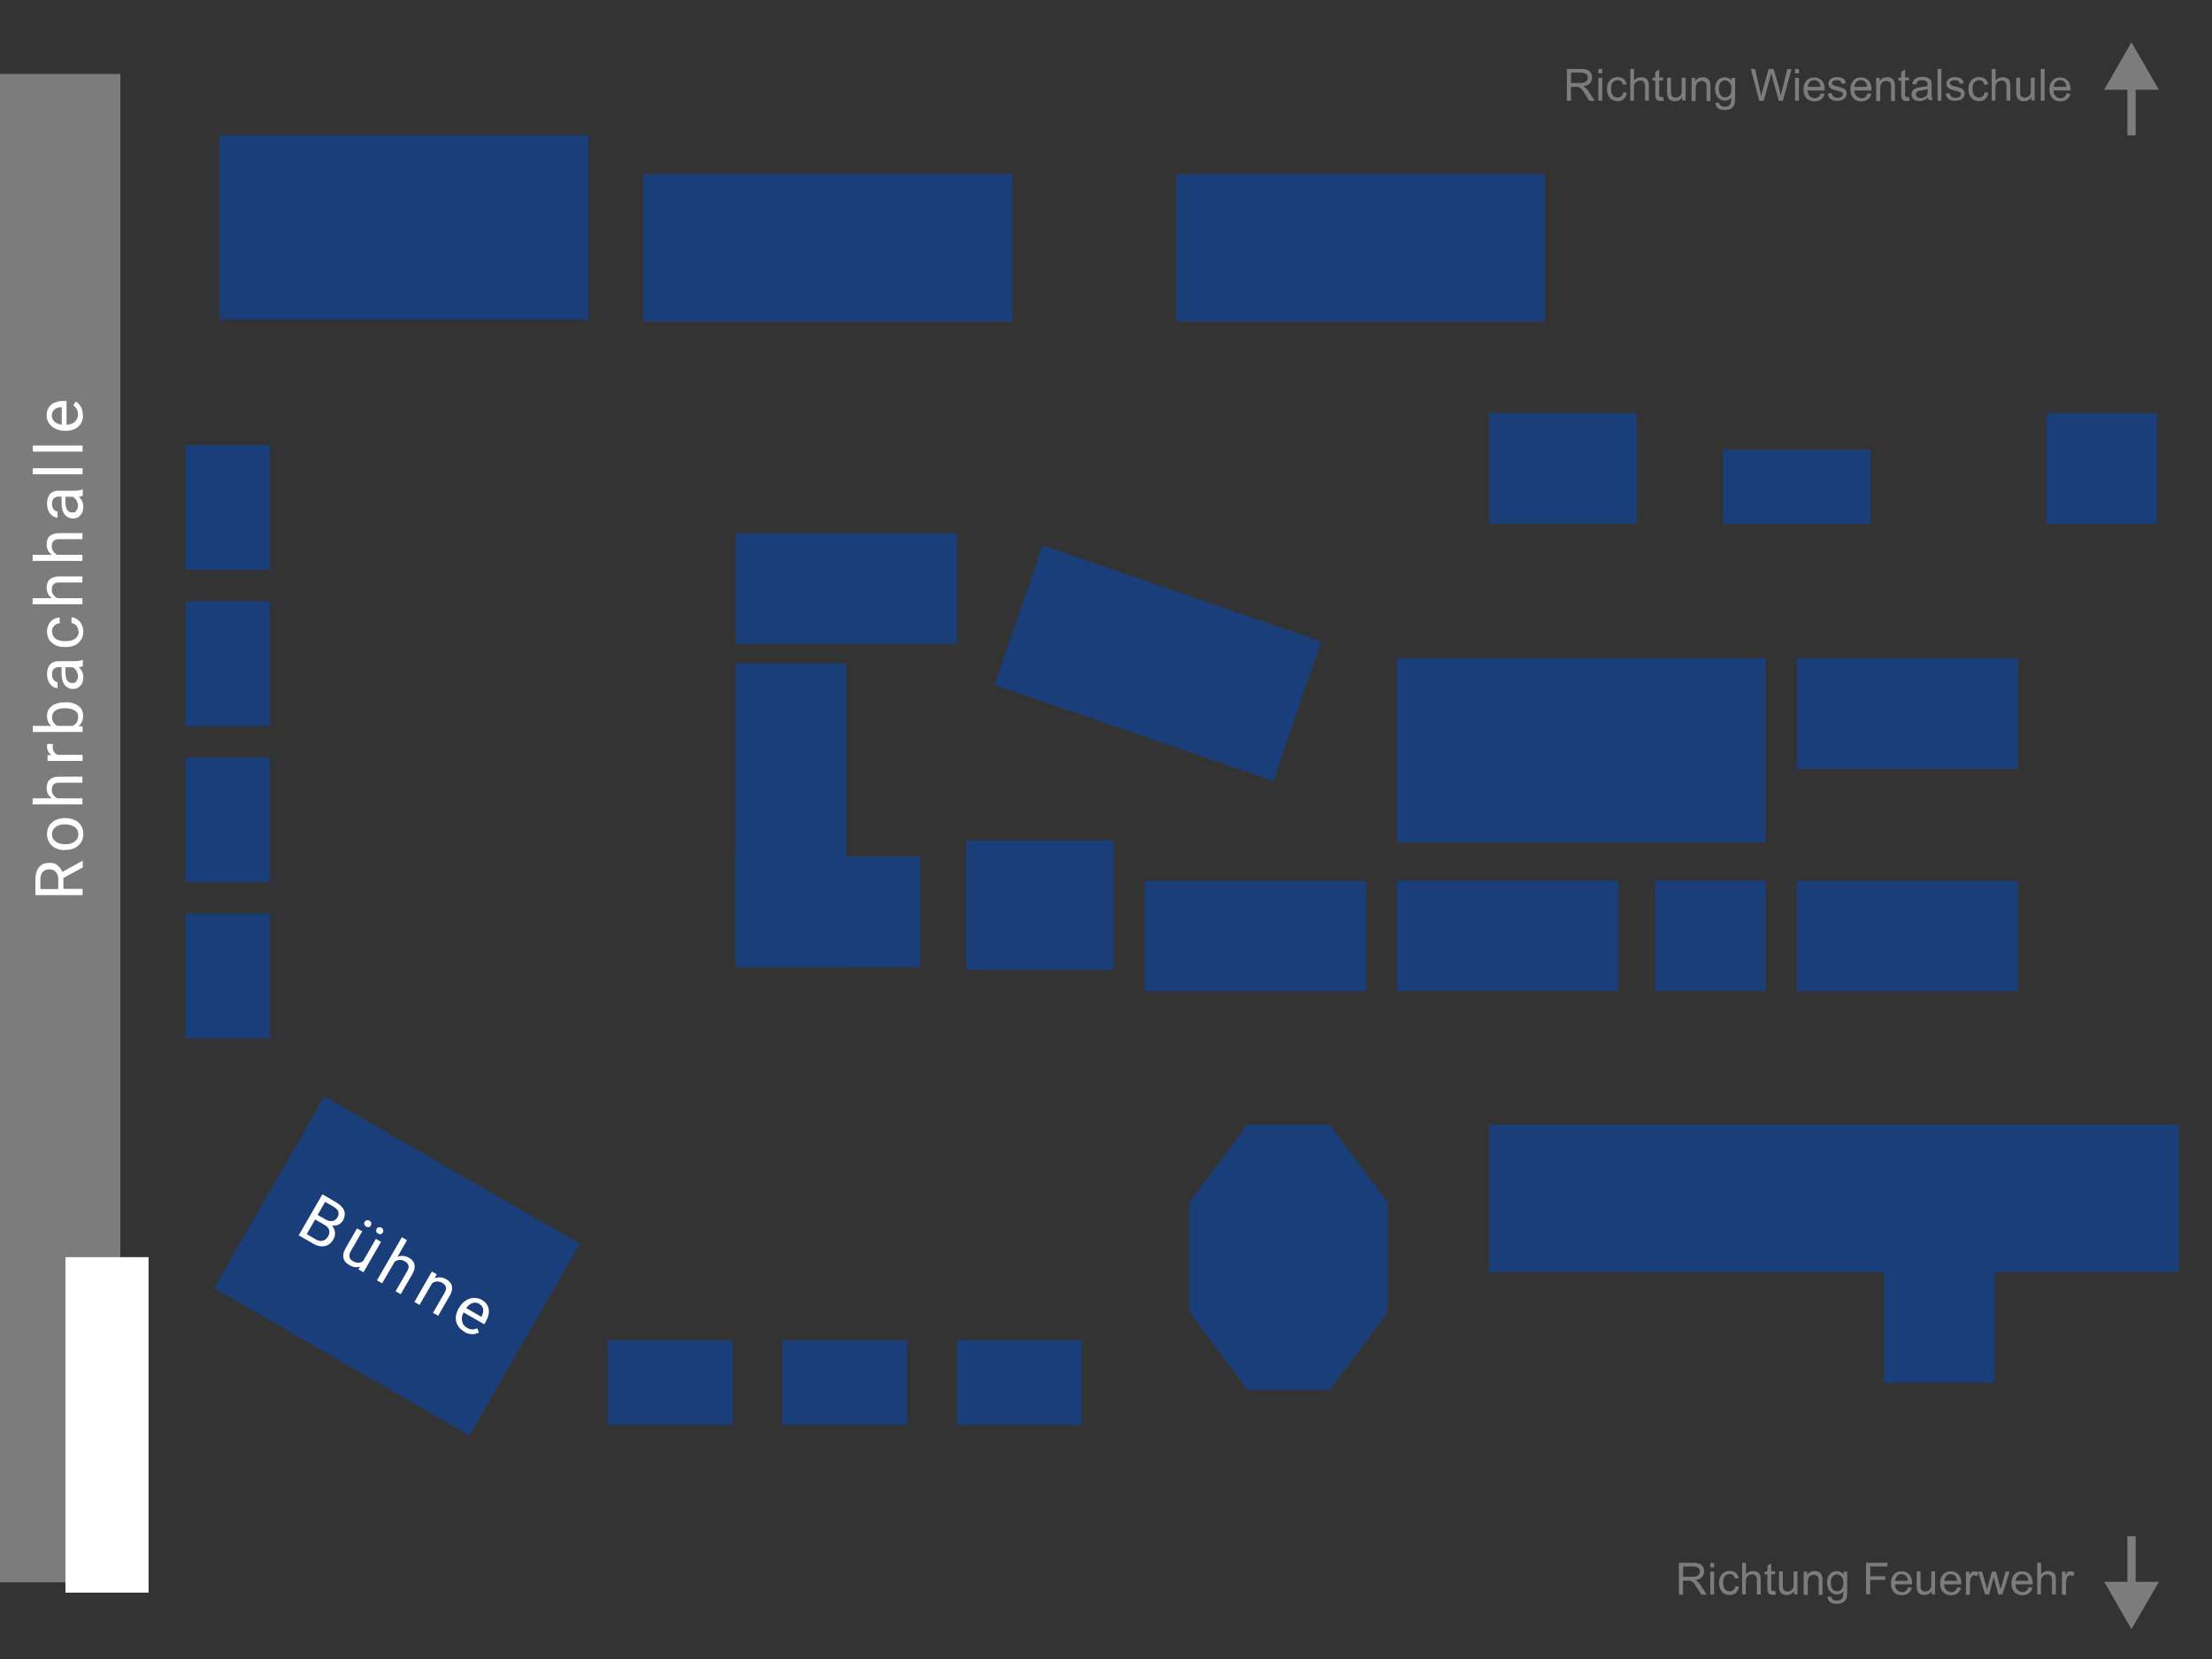 <svg xmlns="http://www.w3.org/2000/svg" id="Ebene_1" viewBox="0 0 1200 900"><rect x="0" y="0" width="1200" height="900" fill="#333333" stroke="none"/><defs><style> .st0 { fill: #7c7c7c; } .st1 { fill: #fff; } .st2 { fill: #1a3e7a; } </style></defs><rect class="st0" y="40.1" width="65.3" height="818.3"></rect><g><path class="st1" d="M34.4,476.2v6h10.4v3.4h-25.6v-8.5c0-2.9.7-5.1,2-6.7s3.2-2.3,5.7-2.3,3,.4,4.2,1.3,2.1,2.1,2.7,3.6l10.9-6h.2v3.6l-10.4,5.6ZM31.6,482.3v-5.2c0-1.7-.4-3-1.3-4-.9-1-2-1.5-3.5-1.5s-2.8.5-3.6,1.4-1.3,2.3-1.3,4.1v5.2h9.7Z"></path><path class="st1" d="M35.1,461.2c-1.9,0-3.5-.4-5-1.1s-2.6-1.8-3.4-3.1-1.2-2.8-1.2-4.5c0-2.6.9-4.7,2.7-6.3s4.2-2.4,7.2-2.4h.2c1.9,0,3.5.4,5,1.1s2.6,1.7,3.4,3,1.2,2.8,1.2,4.5c0,2.6-.9,4.7-2.7,6.3s-4.2,2.4-7.1,2.4h-.2ZM35.5,458c2.1,0,3.8-.5,5.1-1.5s1.9-2.3,1.9-3.9-.6-3-1.9-3.9-3.1-1.5-5.4-1.5-3.8.5-5.1,1.5-1.9,2.3-1.9,3.9.6,2.9,1.9,3.9,3.1,1.5,5.5,1.5Z"></path><path class="st1" d="M28,433c-1.8-1.4-2.7-3.3-2.7-5.6,0-4,2.3-6,6.8-6.1h12.6v3.3h-12.6c-1.4,0-2.4.3-3,.9s-1,1.6-1,2.9.3,2,.8,2.8,1.3,1.4,2.2,1.9h13.6v3.3h-27v-3.3h10.3Z"></path><path class="st1" d="M28.7,403.6c0,.5-.1,1-.1,1.6,0,2.1.9,3.6,2.7,4.3h13.5v3.3h-19v-3.2h2.2c-1.7-1.1-2.5-2.6-2.5-4.6s0-1.1.2-1.4h3Z"></path><path class="st1" d="M35.5,380.9c2.9,0,5.2.7,7,2s2.6,3.1,2.6,5.4-.8,4.3-2.5,5.6l2.2.2v3h-27v-3.3h10.1c-1.6-1.3-2.4-3.1-2.4-5.4s.9-4.1,2.6-5.4,4.1-2,7.2-2h.3ZM35.1,384.2c-2.2,0-3.9.4-5.1,1.3s-1.8,2.1-1.8,3.7,1,3.7,3,4.6h8.2c2-1,3-2.5,3-4.7s-.6-2.8-1.8-3.6-3-1.3-5.4-1.3Z"></path><path class="st1" d="M44.8,361.5c-.4.2-1,.3-2,.5,1.6,1.5,2.4,3.3,2.4,5.4s-.5,3.4-1.6,4.6-2.4,1.8-4,1.8-3.5-.8-4.6-2.3-1.6-3.6-1.6-6.4v-3.2h-1.5c-1.1,0-2,.3-2.7,1s-1,1.7-1,3,.3,2.1.9,2.9,1.3,1.2,2.1,1.2v3.3c-.9,0-1.9-.3-2.8-1s-1.6-1.6-2.1-2.7-.8-2.4-.8-3.8c0-2.2.5-3.9,1.6-5.2s2.6-1.9,4.5-1.9h8.8c1.7,0,3.1-.2,4.2-.7h.3v3.4ZM42.3,366.9c0-1-.3-2-.8-2.9s-1.2-1.6-2.1-2h-3.9v2.5c0,4,1.2,6,3.5,6s1.8-.3,2.4-1,.9-1.6.9-2.6Z"></path><path class="st1" d="M42.5,342.4c0-1.2-.4-2.2-1.1-3s-1.6-1.3-2.6-1.4v-3.1c1.1,0,2.1.4,3.1,1.1s1.8,1.6,2.4,2.8.9,2.4.9,3.7c0,2.6-.9,4.6-2.6,6.2s-4.1,2.3-7.1,2.3h-.5c-1.9,0-3.5-.3-4.9-1s-2.6-1.7-3.4-2.9-1.2-2.8-1.2-4.5.6-3.9,1.9-5.3,2.9-2.2,5-2.3v3.1c-1.2,0-2.2.6-3,1.4s-1.2,1.9-1.2,3.1.6,2.9,1.8,3.8,2.9,1.4,5.2,1.4h.6c2.2,0,3.9-.5,5.1-1.4s1.8-2.2,1.8-3.9Z"></path><path class="st1" d="M28,324.4c-1.8-1.4-2.7-3.3-2.7-5.6,0-4,2.3-6,6.8-6.1h12.6v3.3h-12.6c-1.4,0-2.4.3-3,.9s-1,1.6-1,2.9.3,2,.8,2.8,1.3,1.4,2.2,1.9h13.6v3.3h-27v-3.3h10.3Z"></path><path class="st1" d="M28,300.9c-1.8-1.4-2.7-3.3-2.7-5.6,0-4,2.3-6,6.8-6.1h12.6v3.3h-12.6c-1.4,0-2.4.3-3,.9s-1,1.6-1,2.9.3,2,.8,2.8,1.3,1.4,2.2,1.9h13.6v3.3h-27v-3.3h10.3Z"></path><path class="st1" d="M44.8,269c-.4.2-1,.3-2,.5,1.6,1.5,2.4,3.3,2.4,5.4s-.5,3.4-1.6,4.6-2.4,1.8-4,1.8-3.5-.8-4.6-2.3-1.6-3.6-1.6-6.4v-3.2h-1.5c-1.1,0-2,.3-2.7,1s-1,1.7-1,3,.3,2.1.9,2.9,1.3,1.2,2.1,1.2v3.3c-.9,0-1.9-.3-2.8-1s-1.6-1.6-2.1-2.7-.8-2.4-.8-3.8c0-2.2.5-3.9,1.6-5.2s2.6-1.9,4.5-1.9h8.8c1.7,0,3.1-.2,4.2-.7h.3v3.4ZM42.3,274.4c0-1-.3-2-.8-2.9s-1.2-1.6-2.1-2h-3.9v2.5c0,4,1.2,6,3.5,6s1.8-.3,2.4-1,.9-1.6.9-2.6Z"></path><path class="st1" d="M44.8,254v3.3h-27v-3.3h27Z"></path><path class="st1" d="M44.8,241.7v3.3h-27v-3.3h27Z"></path><path class="st1" d="M45.1,225c0,2.6-.8,4.7-2.5,6.3s-4,2.4-6.8,2.4h-.6c-1.9,0-3.6-.4-5.1-1.1s-2.6-1.7-3.5-3-1.3-2.7-1.3-4.2c0-2.5.8-4.4,2.4-5.8s4-2.1,7-2.1h1.4v12.9c1.9,0,3.4-.6,4.5-1.6s1.7-2.4,1.7-4-.2-2.1-.7-2.9-1.1-1.5-1.9-2.1l1.5-2c2.4,1.6,3.7,4,3.7,7.2ZM28.1,225.4c0,1.3.5,2.4,1.4,3.3s2.3,1.4,4,1.7v-9.5h-.2c-1.7,0-2.9.5-3.8,1.3s-1.4,1.9-1.4,3.2Z"></path></g><rect class="st1" x="35.5" y="682" width="45.1" height="182"></rect><rect class="st2" x="100.6" y="495.6" width="45.9" height="67.7"></rect><rect class="st2" x="100.6" y="410.9" width="45.9" height="67.7"></rect><rect class="st2" x="100.6" y="326.2" width="45.9" height="67.7"></rect><rect class="st2" x="530.1" y="716.2" width="45.9" height="67.7" transform="translate(-197.1 1303.1) rotate(-90)"></rect><rect class="st2" x="435.3" y="716.2" width="45.9" height="67.7" transform="translate(-291.8 1208.3) rotate(-90)"></rect><rect class="st2" x="340.6" y="716.2" width="45.9" height="67.7" transform="translate(-386.5 1113.6) rotate(-90)"></rect><rect class="st2" x="100.6" y="241.4" width="45.9" height="67.7"></rect><rect class="st2" x="119.2" y="73.4" width="200" height="100"></rect><rect class="st2" x="349.1" y="94.4" width="200" height="80"></rect><rect class="st2" x="638.1" y="94.4" width="200" height="80"></rect><rect class="st2" x="135.4" y="626.8" width="160" height="120" transform="translate(372.2 -15.7) rotate(30)"></rect><polygon class="st2" points="721.3 610.1 676.8 610.1 645.3 652.2 645.3 711.8 676.8 754 721.3 754 752.8 711.8 752.8 652.2 721.3 610.1"></polygon><rect class="st2" x="905" y="513" width="80" height="274.2" transform="translate(294.9 1595.1) rotate(-90)"></rect><rect class="st2" x="915" y="590.1" width="80" height="120" transform="translate(304.9 1605.1) rotate(-90)"></rect><rect class="st2" x="1062.1" y="570.1" width="80" height="160" transform="translate(452 1752.2) rotate(-90)"></rect><rect class="st2" x="982.1" y="650.1" width="140" height="60" transform="translate(372 1732.2) rotate(-90)"></rect><rect class="st2" x="1110.1" y="224.1" width="60" height="60" transform="translate(886.1 1394.2) rotate(-90)"></rect><rect class="st2" x="817.9" y="214.1" width="60" height="80" transform="translate(593.8 1101.9) rotate(-90)"></rect><rect class="st2" x="954.7" y="224.1" width="40" height="80" transform="translate(710.7 1238.8) rotate(-90)"></rect><rect class="st2" x="1004.7" y="327.1" width="60" height="120" transform="translate(647.7 1421.8) rotate(-90)"></rect><rect class="st2" x="757.9" y="357.1" width="200" height="100"></rect><rect class="st2" x="548.1" y="319.9" width="160" height="80" transform="translate(151.5 -185) rotate(19)"></rect><rect class="st2" x="787.9" y="447.7" width="60" height="120" transform="translate(310.2 1325.6) rotate(-90)"></rect><rect class="st2" x="651" y="447.7" width="60" height="120" transform="translate(173.3 1188.8) rotate(-90)"></rect><rect class="st2" x="1004.7" y="447.7" width="60" height="120" transform="translate(527 1542.5) rotate(-90)"></rect><rect class="st2" x="897.9" y="477.7" width="60" height="60" transform="translate(420.2 1435.6) rotate(-90)"></rect><rect class="st2" x="429.1" y="259.4" width="60" height="120" transform="translate(139.7 778.5) rotate(-90)"></rect><rect class="st2" x="399.1" y="359.9" width="60" height="164.8" transform="translate(858.2 884.6) rotate(180)"></rect><rect class="st2" x="419.1" y="444.7" width="60" height="100" transform="translate(-45.6 943.8) rotate(-90)"></rect><rect class="st2" x="529.2" y="451" width="70" height="80" transform="translate(73.1 1055.2) rotate(-90)"></rect><g><path class="st1" d="M162.1,670.1l12.8-22.2,7.2,4.2c2.4,1.4,3.9,2.9,4.6,4.6.6,1.7.4,3.5-.7,5.5-.6,1-1.4,1.8-2.5,2.2-1,.5-2.2.6-3.5.5,1,1,1.6,2.2,1.7,3.5.2,1.3-.1,2.7-.9,4-1.1,2-2.7,3.2-4.6,3.6-1.9.4-4.1,0-6.4-1.4l-7.7-4.4ZM171,661.5l-4.6,8,4.8,2.8c1.4.8,2.6,1.1,3.8.8,1.2-.3,2.1-1,2.9-2.2,1.5-2.7.9-4.8-2-6.5l-4.9-2.8ZM172.3,659.1l4.4,2.5c1.3.7,2.5,1,3.6.8,1.1-.2,2-.8,2.7-1.9.7-1.2.9-2.3.5-3.3-.4-1-1.3-1.9-2.8-2.7l-4.3-2.5-4.1,7.1Z"></path><path class="st1" d="M195.3,687.1c-1.8.7-3.8.4-5.9-.9-1.8-1-2.8-2.3-3.1-3.8-.3-1.5,0-3.3,1.2-5.3l6.2-10.7,2.8,1.6-6.1,10.6c-1.4,2.5-1.1,4.3.9,5.5,2.2,1.2,4,1.3,5.7,0l6.9-12,2.8,1.6-9.5,16.5-2.7-1.5.9-1.7ZM197.8,662.9c.3-.5.6-.8,1.1-.9.5-.2,1,0,1.5.2.5.3.9.7,1,1.2.1.5,0,.9-.2,1.4-.3.5-.6.8-1.1.9-.5.1-1,0-1.5-.3-.5-.3-.9-.7-1-1.2s0-.9.2-1.4ZM204.3,666.7c.3-.5.6-.8,1.1-.9.5-.2,1,0,1.5.2.5.3.9.7,1,1.2.1.5,0,1-.2,1.4-.3.5-.6.8-1.1.9-.5.1-1,0-1.5-.3-.5-.3-.9-.7-1-1.2s0-.9.2-1.4Z"></path><path class="st1" d="M215.6,681.8c2.1-.8,4.2-.6,6.2.5,3.5,2,4.1,5,1.9,8.9l-6.3,10.9-2.8-1.6,6.3-10.9c.7-1.2.9-2.2.7-3.1-.2-.9-.9-1.6-2-2.3-.9-.5-1.9-.7-2.8-.7-1,0-1.9.4-2.7,1l-6.8,11.7-2.8-1.6,13.5-23.4,2.8,1.6-5.1,8.9Z"></path><path class="st1" d="M236.9,691.4l-1.1,2.1c2.2-.9,4.3-.7,6.3.5,3.5,2,4.1,5,1.9,8.9l-6.3,10.9-2.8-1.6,6.3-10.9c.7-1.2.9-2.2.7-3.1-.2-.9-.9-1.6-2-2.3-.9-.5-1.9-.7-2.8-.7-1,0-1.9.4-2.7,1l-6.8,11.7-2.8-1.6,9.5-16.5,2.7,1.5Z"></path><path class="st1" d="M251.7,722.3c-2.2-1.3-3.6-3.1-4.2-5.3-.6-2.3-.1-4.6,1.3-7.1l.3-.5c.9-1.6,2.1-2.9,3.5-3.8,1.4-.9,2.8-1.4,4.4-1.5,1.5,0,3,.3,4.3,1,2.1,1.2,3.4,2.9,3.8,5,.4,2.1-.2,4.5-1.7,7.1l-.7,1.2-11.2-6.4c-.9,1.6-1.2,3.2-.8,4.8.3,1.5,1.2,2.7,2.6,3.5,1,.6,2,.9,2.9.9.9,0,1.8-.2,2.7-.6l.9,2.3c-2.6,1.3-5.3,1.2-8-.4ZM259.9,707.3c-1.1-.7-2.3-.8-3.6-.4-1.2.4-2.4,1.3-3.4,2.7l8.3,4.8v-.2c.9-1.5,1.1-2.8.9-4-.2-1.2-.9-2.1-2.1-2.8Z"></path></g><g><polygon class="st0" points="1171.2 48.7 1156.3 22.9 1141.5 48.7 1154.1 48.7 1154.1 73.4 1158.6 73.4 1158.6 48.7 1171.2 48.7"></polygon><g><path class="st0" d="M850,54.6v-17.2h7.6c1.5,0,2.7.2,3.5.5s1.4.9,1.9,1.6.7,1.6.7,2.6-.4,2.2-1.2,3.1-2,1.4-3.7,1.6c.6.3,1.1.6,1.4.9.7.6,1.3,1.4,1.9,2.3l3,4.7h-2.9l-2.3-3.6c-.7-1-1.2-1.8-1.6-2.4s-.8-.9-1.2-1.1-.7-.4-1-.5c-.3,0-.7,0-1.3,0h-2.6v7.6h-2.3ZM852.3,45h4.9c1,0,1.9-.1,2.4-.3s1-.6,1.3-1,.5-1,.5-1.5c0-.8-.3-1.5-.9-2s-1.5-.8-2.8-.8h-5.4v5.7Z"></path><path class="st0" d="M867.1,39.8v-2.4h2.1v2.4h-2.1ZM867.1,54.6v-12.4h2.1v12.4h-2.1Z"></path><path class="st0" d="M880.5,50l2.1.3c-.2,1.4-.8,2.5-1.7,3.4s-2.1,1.2-3.4,1.2-3.1-.6-4.1-1.7-1.6-2.7-1.6-4.8.2-2.5.7-3.5,1.1-1.8,2-2.3,1.9-.8,3-.8,2.5.3,3.3,1,1.4,1.7,1.7,2.9l-2.1.3c-.2-.8-.5-1.5-1-1.9s-1.1-.6-1.8-.6c-1.1,0-1.9.4-2.6,1.1s-1,2-1,3.6.3,2.9,1,3.6,1.5,1.1,2.5,1.1,1.5-.3,2.1-.8.9-1.3,1.1-2.3Z"></path><path class="st0" d="M884.4,54.6v-17.2h2.1v6.2c1-1.1,2.2-1.7,3.7-1.7s1.7.2,2.4.5,1.2.9,1.5,1.5.4,1.6.4,2.8v7.9h-2.1v-7.9c0-1.1-.2-1.8-.7-2.3s-1.1-.7-1.9-.7-1.2.2-1.8.5-.9.8-1.2,1.3-.4,1.3-.4,2.3v6.8h-2.1Z"></path><path class="st0" d="M902.3,52.7l.3,1.9c-.6.1-1.1.2-1.6.2-.8,0-1.4-.1-1.8-.4s-.7-.6-.9-1-.3-1.2-.3-2.5v-7.2h-1.5v-1.6h1.5v-3.1l2.1-1.3v4.3h2.1v1.6h-2.1v7.3c0,.6,0,1,.1,1.2s.2.3.4.4.4.2.7.2.5,0,.9,0Z"></path><path class="st0" d="M912.6,54.6v-1.8c-1,1.4-2.3,2.1-3.9,2.1s-1.4-.1-2.1-.4-1.1-.6-1.4-1.1-.5-.9-.7-1.6c0-.4-.1-1.1-.1-2v-7.7h2.1v6.9c0,1.1,0,1.8.1,2.2.1.6.4,1,.8,1.3s1,.5,1.6.5,1.2-.2,1.8-.5.9-.8,1.2-1.3.3-1.4.3-2.4v-6.7h2.1v12.4h-1.9Z"></path><path class="st0" d="M917.7,54.6v-12.4h1.9v1.8c.9-1.4,2.2-2.1,4-2.1s1.4.1,2.1.4,1.1.6,1.4,1.1.5,1,.7,1.6c0,.4.1,1.1.1,2.1v7.7h-2.1v-7.6c0-.9,0-1.5-.2-1.9s-.5-.8-.9-1-.9-.4-1.5-.4c-.9,0-1.7.3-2.3.9s-1,1.7-1,3.2v6.8h-2.1Z"></path><path class="st0" d="M930.7,55.6l2.1.3c0,.6.3,1.1.7,1.4.5.4,1.2.6,2.1.6s1.7-.2,2.3-.6.9-.9,1.1-1.6c.1-.4.2-1.3.2-2.7-.9,1.1-2.1,1.6-3.4,1.6s-3-.6-4-1.9-1.4-2.7-1.4-4.4.2-2.3.6-3.3,1.1-1.8,1.9-2.3,1.8-.8,2.9-.8,2.7.6,3.6,1.8v-1.5h1.9v10.8c0,1.9-.2,3.3-.6,4.1s-1,1.4-1.9,1.9-1.9.7-3.2.7-2.7-.3-3.6-1-1.4-1.7-1.3-3ZM932.5,48.1c0,1.6.3,2.8,1,3.6s1.5,1.1,2.4,1.1,1.8-.4,2.4-1.1,1-1.9,1-3.5-.3-2.7-1-3.4-1.5-1.2-2.4-1.2-1.7.4-2.4,1.1-1,1.9-1,3.4Z"></path><path class="st0" d="M954.4,54.6l-4.6-17.2h2.3l2.6,11.3c.3,1.2.5,2.4.7,3.5.4-1.8.7-2.9.8-3.2l3.3-11.6h2.7l2.5,8.7c.6,2.2,1.1,4.2,1.3,6.1.2-1.1.5-2.3.9-3.7l2.7-11h2.3l-4.7,17.2h-2.2l-3.6-13.1c-.3-1.1-.5-1.8-.5-2-.2.8-.3,1.5-.5,2l-3.6,13.1h-2.3Z"></path><path class="st0" d="M973.8,39.8v-2.4h2.1v2.4h-2.1ZM973.8,54.6v-12.4h2.1v12.4h-2.1Z"></path><path class="st0" d="M987.6,50.6l2.2.3c-.3,1.3-1,2.3-1.9,3s-2.1,1.1-3.6,1.1-3.3-.6-4.3-1.7-1.6-2.7-1.6-4.7.5-3.7,1.6-4.9,2.5-1.7,4.2-1.7,3,.6,4.1,1.7,1.6,2.7,1.6,4.8,0,.3,0,.6h-9.3c0,1.4.5,2.4,1.2,3.1s1.6,1.1,2.6,1.1,1.4-.2,2-.6,1-1.1,1.3-1.9ZM980.7,47.1h6.9c0-1-.4-1.8-.8-2.4-.7-.8-1.5-1.2-2.6-1.2s-1.8.3-2.4,1-1,1.5-1.1,2.6Z"></path><path class="st0" d="M991.6,50.8l2.1-.3c.1.8.4,1.5,1,1.9s1.3.7,2.2.7,1.7-.2,2.2-.6.7-.9.7-1.4-.2-.9-.6-1.1c-.3-.2-1-.4-2.2-.7-1.5-.4-2.6-.7-3.2-1s-1.1-.7-1.4-1.2-.5-1.1-.5-1.7.1-1.1.4-1.5.6-.9,1-1.2c.3-.2.8-.4,1.3-.6s1.2-.3,1.8-.3c1,0,1.8.1,2.6.4s1.3.7,1.6,1.1.6,1.1.7,1.9l-2.1.3c0-.6-.4-1.1-.8-1.5s-1.1-.5-1.9-.5-1.7.2-2.1.5-.6.7-.6,1.1,0,.5.3.7c.2.2.4.4.8.6.2,0,.8.3,1.9.5,1.5.4,2.5.7,3.1,1s1.1.6,1.4,1.1.5,1.1.5,1.8-.2,1.4-.6,2-1,1.1-1.8,1.4-1.6.5-2.6.5c-1.6,0-2.8-.3-3.7-1s-1.4-1.7-1.6-3Z"></path><path class="st0" d="M1013,50.6l2.2.3c-.3,1.3-1,2.3-1.9,3s-2.1,1.1-3.6,1.1-3.3-.6-4.3-1.7-1.6-2.7-1.6-4.7.5-3.7,1.6-4.9,2.5-1.7,4.2-1.7,3,.6,4.1,1.7,1.6,2.7,1.6,4.8,0,.3,0,.6h-9.3c0,1.4.5,2.4,1.2,3.1s1.6,1.1,2.6,1.1,1.4-.2,2-.6,1-1.1,1.3-1.9ZM1006,47.1h6.9c0-1-.4-1.8-.8-2.4-.7-.8-1.5-1.2-2.6-1.2s-1.8.3-2.4,1-1,1.5-1.1,2.6Z"></path><path class="st0" d="M1017.8,54.6v-12.4h1.9v1.8c.9-1.4,2.2-2.1,4-2.1s1.4.1,2.1.4,1.1.6,1.4,1.1.5,1,.7,1.6c0,.4.1,1.1.1,2.1v7.7h-2.1v-7.6c0-.9,0-1.5-.2-1.9s-.5-.8-.9-1-.9-.4-1.5-.4c-.9,0-1.7.3-2.3.9s-1,1.7-1,3.2v6.8h-2.1Z"></path><path class="st0" d="M1035.7,52.7l.3,1.9c-.6.1-1.1.2-1.6.2-.8,0-1.4-.1-1.8-.4s-.7-.6-.9-1-.3-1.2-.3-2.5v-7.2h-1.5v-1.6h1.5v-3.1l2.1-1.3v4.3h2.1v1.6h-2.1v7.3c0,.6,0,1,.1,1.2s.2.3.4.4.4.2.7.2.5,0,.9,0Z"></path><path class="st0" d="M1045.9,53c-.8.7-1.5,1.1-2.3,1.4s-1.5.4-2.3.4c-1.4,0-2.4-.3-3.2-1s-1.1-1.5-1.1-2.6.1-1.2.4-1.7.6-.9,1.1-1.2,1-.5,1.5-.7c.4-.1,1-.2,1.9-.3,1.7-.2,3-.4,3.8-.7,0-.3,0-.5,0-.6,0-.9-.2-1.5-.6-1.8-.5-.5-1.3-.7-2.4-.7s-1.7.2-2.2.5-.8,1-1,1.8l-2.1-.3c.2-.9.5-1.6.9-2.1s1.1-1,1.9-1.3,1.8-.4,2.8-.4,1.9.1,2.6.4,1.2.6,1.5.9.5.9.7,1.4c0,.4.1,1,.1,1.9v2.8c0,2,0,3.2.1,3.7s.3,1,.5,1.5h-2.2c-.2-.4-.4-.9-.4-1.5ZM1045.7,48.3c-.8.3-1.9.6-3.4.8-.9.1-1.5.3-1.8.4s-.6.4-.8.7-.3.6-.3,1c0,.6.2,1,.6,1.4s1,.6,1.9.6,1.5-.2,2.2-.5,1.1-.8,1.4-1.5c.2-.5.3-1.2.3-2.1v-.8Z"></path><path class="st0" d="M1051.1,54.6v-17.2h2.1v17.2h-2.1Z"></path><path class="st0" d="M1055.6,50.8l2.1-.3c.1.8.4,1.5,1,1.9s1.3.7,2.2.7,1.7-.2,2.2-.6.7-.9.7-1.4-.2-.9-.6-1.1c-.3-.2-1-.4-2.2-.7-1.5-.4-2.6-.7-3.2-1s-1.1-.7-1.4-1.2-.5-1.1-.5-1.7.1-1.1.4-1.5.6-.9,1-1.2c.3-.2.8-.4,1.3-.6s1.2-.3,1.8-.3c1,0,1.8.1,2.6.4s1.3.7,1.6,1.1.6,1.1.7,1.9l-2.1.3c0-.6-.4-1.1-.8-1.5s-1.1-.5-1.9-.5-1.7.2-2.1.5-.6.7-.6,1.1,0,.5.3.7c.2.2.4.4.8.6.2,0,.8.3,1.9.5,1.5.4,2.5.7,3.1,1s1.1.6,1.4,1.1.5,1.1.5,1.8-.2,1.4-.6,2-1,1.1-1.8,1.4-1.6.5-2.6.5c-1.6,0-2.8-.3-3.7-1s-1.4-1.7-1.6-3Z"></path><path class="st0" d="M1076.6,50l2.1.3c-.2,1.4-.8,2.5-1.7,3.4s-2.1,1.2-3.4,1.2-3.1-.6-4.1-1.7-1.6-2.7-1.6-4.8.2-2.5.7-3.5,1.1-1.8,2-2.3,1.9-.8,3-.8,2.5.3,3.3,1,1.4,1.7,1.7,2.9l-2.1.3c-.2-.8-.5-1.5-1-1.9s-1.1-.6-1.8-.6c-1.1,0-1.9.4-2.6,1.1s-1,2-1,3.6.3,2.9,1,3.6,1.5,1.1,2.5,1.1,1.5-.3,2.1-.8.9-1.3,1.1-2.3Z"></path><path class="st0" d="M1080.5,54.6v-17.2h2.1v6.2c1-1.1,2.2-1.7,3.7-1.7s1.7.2,2.4.5,1.2.9,1.5,1.5.4,1.6.4,2.8v7.9h-2.1v-7.9c0-1.1-.2-1.8-.7-2.3s-1.1-.7-1.9-.7-1.2.2-1.8.5-.9.8-1.2,1.3-.4,1.3-.4,2.3v6.8h-2.1Z"></path><path class="st0" d="M1102,54.6v-1.8c-1,1.4-2.3,2.1-3.9,2.1s-1.4-.1-2.1-.4-1.1-.6-1.4-1.1-.5-.9-.7-1.6c0-.4-.1-1.1-.1-2v-7.7h2.1v6.9c0,1.1,0,1.8.1,2.2.1.6.4,1,.8,1.3s1,.5,1.6.5,1.2-.2,1.8-.5.9-.8,1.2-1.3.3-1.4.3-2.4v-6.7h2.1v12.4h-1.9Z"></path><path class="st0" d="M1107.1,54.6v-17.2h2.1v17.2h-2.1Z"></path><path class="st0" d="M1121,50.6l2.2.3c-.3,1.3-1,2.3-1.9,3s-2.1,1.1-3.6,1.1-3.3-.6-4.3-1.7-1.6-2.7-1.6-4.7.5-3.7,1.6-4.9,2.5-1.7,4.2-1.7,3,.6,4.1,1.7,1.6,2.7,1.6,4.8,0,.3,0,.6h-9.3c0,1.4.5,2.4,1.2,3.1s1.6,1.1,2.6,1.1,1.4-.2,2-.6,1-1.1,1.3-1.9ZM1114.1,47.1h6.9c0-1-.4-1.8-.8-2.4-.7-.8-1.5-1.2-2.6-1.2s-1.8.3-2.4,1-1,1.5-1.1,2.6Z"></path></g></g><polygon class="st0" points="1141.5 858.1 1156.3 883.8 1171.2 858.1 1158.6 858.1 1158.6 833.4 1154.1 833.4 1154.1 858.1 1141.5 858.1"></polygon><g><path class="st0" d="M910.8,865v-17.2h7.6c1.5,0,2.7.2,3.5.5s1.4.9,1.9,1.6.7,1.6.7,2.6-.4,2.2-1.2,3.1-2,1.4-3.7,1.6c.6.3,1.1.6,1.4.9.7.6,1.3,1.4,1.9,2.3l3,4.7h-2.9l-2.3-3.6c-.7-1-1.2-1.8-1.6-2.4s-.8-.9-1.2-1.1-.7-.4-1-.5c-.3,0-.7,0-1.3,0h-2.6v7.6h-2.3ZM913.1,855.4h4.9c1,0,1.9-.1,2.4-.3s1-.6,1.3-1,.5-1,.5-1.5c0-.8-.3-1.5-.9-2s-1.5-.8-2.8-.8h-5.4v5.7Z"></path><path class="st0" d="M927.8,850.3v-2.4h2.1v2.4h-2.1ZM927.8,865v-12.4h2.1v12.4h-2.1Z"></path><path class="st0" d="M941.3,860.4l2.1.3c-.2,1.4-.8,2.5-1.7,3.4s-2.1,1.2-3.4,1.2-3.1-.6-4.1-1.7-1.6-2.7-1.6-4.8.2-2.5.7-3.5,1.1-1.8,2-2.3,1.9-.8,3-.8,2.5.3,3.3,1,1.4,1.7,1.7,2.9l-2.1.3c-.2-.8-.5-1.5-1-1.9s-1.1-.6-1.8-.6c-1.1,0-1.9.4-2.6,1.1s-1,2-1,3.6.3,2.9,1,3.6,1.5,1.1,2.5,1.1,1.5-.3,2.1-.8.9-1.3,1.1-2.3Z"></path><path class="st0" d="M945.1,865v-17.2h2.1v6.2c1-1.1,2.2-1.7,3.7-1.7s1.7.2,2.4.5,1.2.9,1.5,1.5.4,1.6.4,2.8v7.9h-2.1v-7.9c0-1.1-.2-1.8-.7-2.3s-1.1-.7-1.9-.7-1.2.2-1.8.5-.9.8-1.2,1.3-.4,1.3-.4,2.3v6.8h-2.1Z"></path><path class="st0" d="M963.1,863.1l.3,1.9c-.6.1-1.1.2-1.6.2-.8,0-1.4-.1-1.8-.4s-.7-.6-.9-1-.3-1.2-.3-2.5v-7.2h-1.5v-1.6h1.5v-3.1l2.1-1.3v4.3h2.1v1.6h-2.1v7.3c0,.6,0,1,.1,1.2s.2.3.4.4.4.2.7.2.5,0,.9,0Z"></path><path class="st0" d="M973.3,865v-1.8c-1,1.4-2.3,2.1-3.9,2.1s-1.4-.1-2.1-.4-1.1-.6-1.4-1.1-.5-.9-.7-1.6c0-.4-.1-1.1-.1-2v-7.7h2.1v6.9c0,1.1,0,1.8.1,2.2.1.6.4,1,.8,1.3s1,.5,1.6.5,1.2-.2,1.8-.5.9-.8,1.2-1.3.3-1.4.3-2.4v-6.7h2.1v12.4h-1.9Z"></path><path class="st0" d="M978.5,865v-12.4h1.9v1.8c.9-1.4,2.2-2.1,4-2.1s1.4.1,2.1.4,1.1.6,1.4,1.1.5,1,.7,1.6c0,.4.1,1.1.1,2.1v7.7h-2.1v-7.6c0-.9,0-1.5-.2-1.9s-.5-.8-.9-1-.9-.4-1.5-.4c-.9,0-1.7.3-2.3.9s-1,1.7-1,3.2v6.8h-2.1Z"></path><path class="st0" d="M991.5,866l2.1.3c0,.6.3,1.1.7,1.4.5.4,1.2.6,2.1.6s1.7-.2,2.3-.6.9-.9,1.1-1.6c.1-.4.2-1.3.2-2.7-.9,1.1-2.1,1.6-3.4,1.6s-3-.6-4-1.9-1.4-2.7-1.4-4.4.2-2.3.6-3.3,1.1-1.8,1.9-2.3,1.8-.8,2.9-.8,2.7.6,3.6,1.8v-1.5h1.9v10.8c0,1.9-.2,3.3-.6,4.1s-1,1.4-1.9,1.9-1.9.7-3.2.7-2.7-.3-3.6-1-1.4-1.7-1.3-3ZM993.2,858.6c0,1.6.3,2.8,1,3.6s1.5,1.1,2.4,1.1,1.8-.4,2.4-1.1,1-1.9,1-3.5-.3-2.7-1-3.4-1.5-1.2-2.4-1.2-1.7.4-2.4,1.1-1,1.9-1,3.4Z"></path><path class="st0" d="M1012.3,865v-17.2h11.6v2h-9.3v5.3h8.1v2h-8.1v7.8h-2.3Z"></path><path class="st0" d="M1035,861l2.2.3c-.3,1.3-1,2.3-1.9,3s-2.1,1.1-3.6,1.1-3.3-.6-4.3-1.7-1.6-2.7-1.6-4.7.5-3.7,1.6-4.9,2.5-1.7,4.2-1.7,3,.6,4.1,1.7,1.6,2.7,1.6,4.8,0,.3,0,.6h-9.3c0,1.4.5,2.4,1.2,3.1s1.6,1.1,2.6,1.1,1.4-.2,2-.6,1-1.1,1.3-1.9ZM1028.1,857.6h6.9c0-1-.4-1.8-.8-2.4-.7-.8-1.5-1.2-2.6-1.2s-1.8.3-2.4,1-1,1.5-1.1,2.6Z"></path><path class="st0" d="M1048,865v-1.8c-1,1.4-2.3,2.1-3.9,2.1s-1.4-.1-2.1-.4-1.1-.6-1.4-1.1-.5-.9-.7-1.6c0-.4-.1-1.1-.1-2v-7.7h2.1v6.9c0,1.1,0,1.8.1,2.2.1.6.4,1,.8,1.3s1,.5,1.6.5,1.2-.2,1.8-.5.9-.8,1.2-1.3.3-1.4.3-2.4v-6.7h2.1v12.4h-1.9Z"></path><path class="st0" d="M1061.7,861l2.2.3c-.3,1.3-1,2.3-1.9,3s-2.1,1.1-3.6,1.1-3.3-.6-4.3-1.7-1.6-2.7-1.6-4.7.5-3.7,1.6-4.9,2.5-1.7,4.2-1.7,3,.6,4.1,1.7,1.6,2.7,1.6,4.8,0,.3,0,.6h-9.3c0,1.4.5,2.4,1.2,3.1s1.6,1.1,2.6,1.1,1.4-.2,2-.6,1-1.1,1.3-1.9ZM1054.8,857.6h6.9c0-1-.4-1.8-.8-2.4-.7-.8-1.5-1.2-2.6-1.2s-1.8.3-2.4,1-1,1.5-1.1,2.6Z"></path><path class="st0" d="M1066.5,865v-12.4h1.9v1.9c.5-.9.9-1.5,1.3-1.7s.9-.4,1.4-.4c.7,0,1.4.2,2.2.7l-.7,2c-.5-.3-1-.5-1.5-.5s-.9.1-1.2.4-.6.7-.8,1.2c-.2.8-.4,1.6-.4,2.5v6.5h-2.1Z"></path><path class="st0" d="M1076.9,865l-3.8-12.4h2.2l2,7.2.7,2.7c0-.1.2-1,.6-2.6l2-7.3h2.2l1.9,7.2.6,2.4.7-2.4,2.1-7.2h2.1l-3.9,12.4h-2.2l-2-7.5-.5-2.1-2.5,9.6h-2.2Z"></path><path class="st0" d="M1100.4,861l2.2.3c-.3,1.3-1,2.3-1.9,3s-2.1,1.1-3.6,1.1-3.3-.6-4.3-1.7-1.6-2.7-1.6-4.7.5-3.7,1.6-4.9,2.5-1.7,4.2-1.7,3,.6,4.1,1.7,1.6,2.7,1.6,4.8,0,.3,0,.6h-9.3c0,1.4.5,2.4,1.2,3.1s1.6,1.1,2.6,1.1,1.4-.2,2-.6,1-1.1,1.3-1.9ZM1093.5,857.6h6.9c0-1-.4-1.8-.8-2.4-.7-.8-1.5-1.2-2.6-1.2s-1.8.3-2.4,1-1,1.5-1.1,2.6Z"></path><path class="st0" d="M1105.2,865v-17.2h2.1v6.2c1-1.1,2.2-1.7,3.7-1.7s1.7.2,2.4.5,1.2.9,1.5,1.5.4,1.6.4,2.8v7.9h-2.1v-7.9c0-1.1-.2-1.8-.7-2.3s-1.1-.7-1.9-.7-1.2.2-1.8.5-.9.8-1.2,1.3-.4,1.3-.4,2.3v6.8h-2.1Z"></path><path class="st0" d="M1118.6,865v-12.4h1.9v1.9c.5-.9.9-1.5,1.3-1.7s.9-.4,1.4-.4c.7,0,1.4.2,2.2.7l-.7,2c-.5-.3-1-.5-1.5-.5s-.9.1-1.2.4-.6.7-.8,1.2c-.2.8-.4,1.6-.4,2.5v6.5h-2.1Z"></path></g></svg>